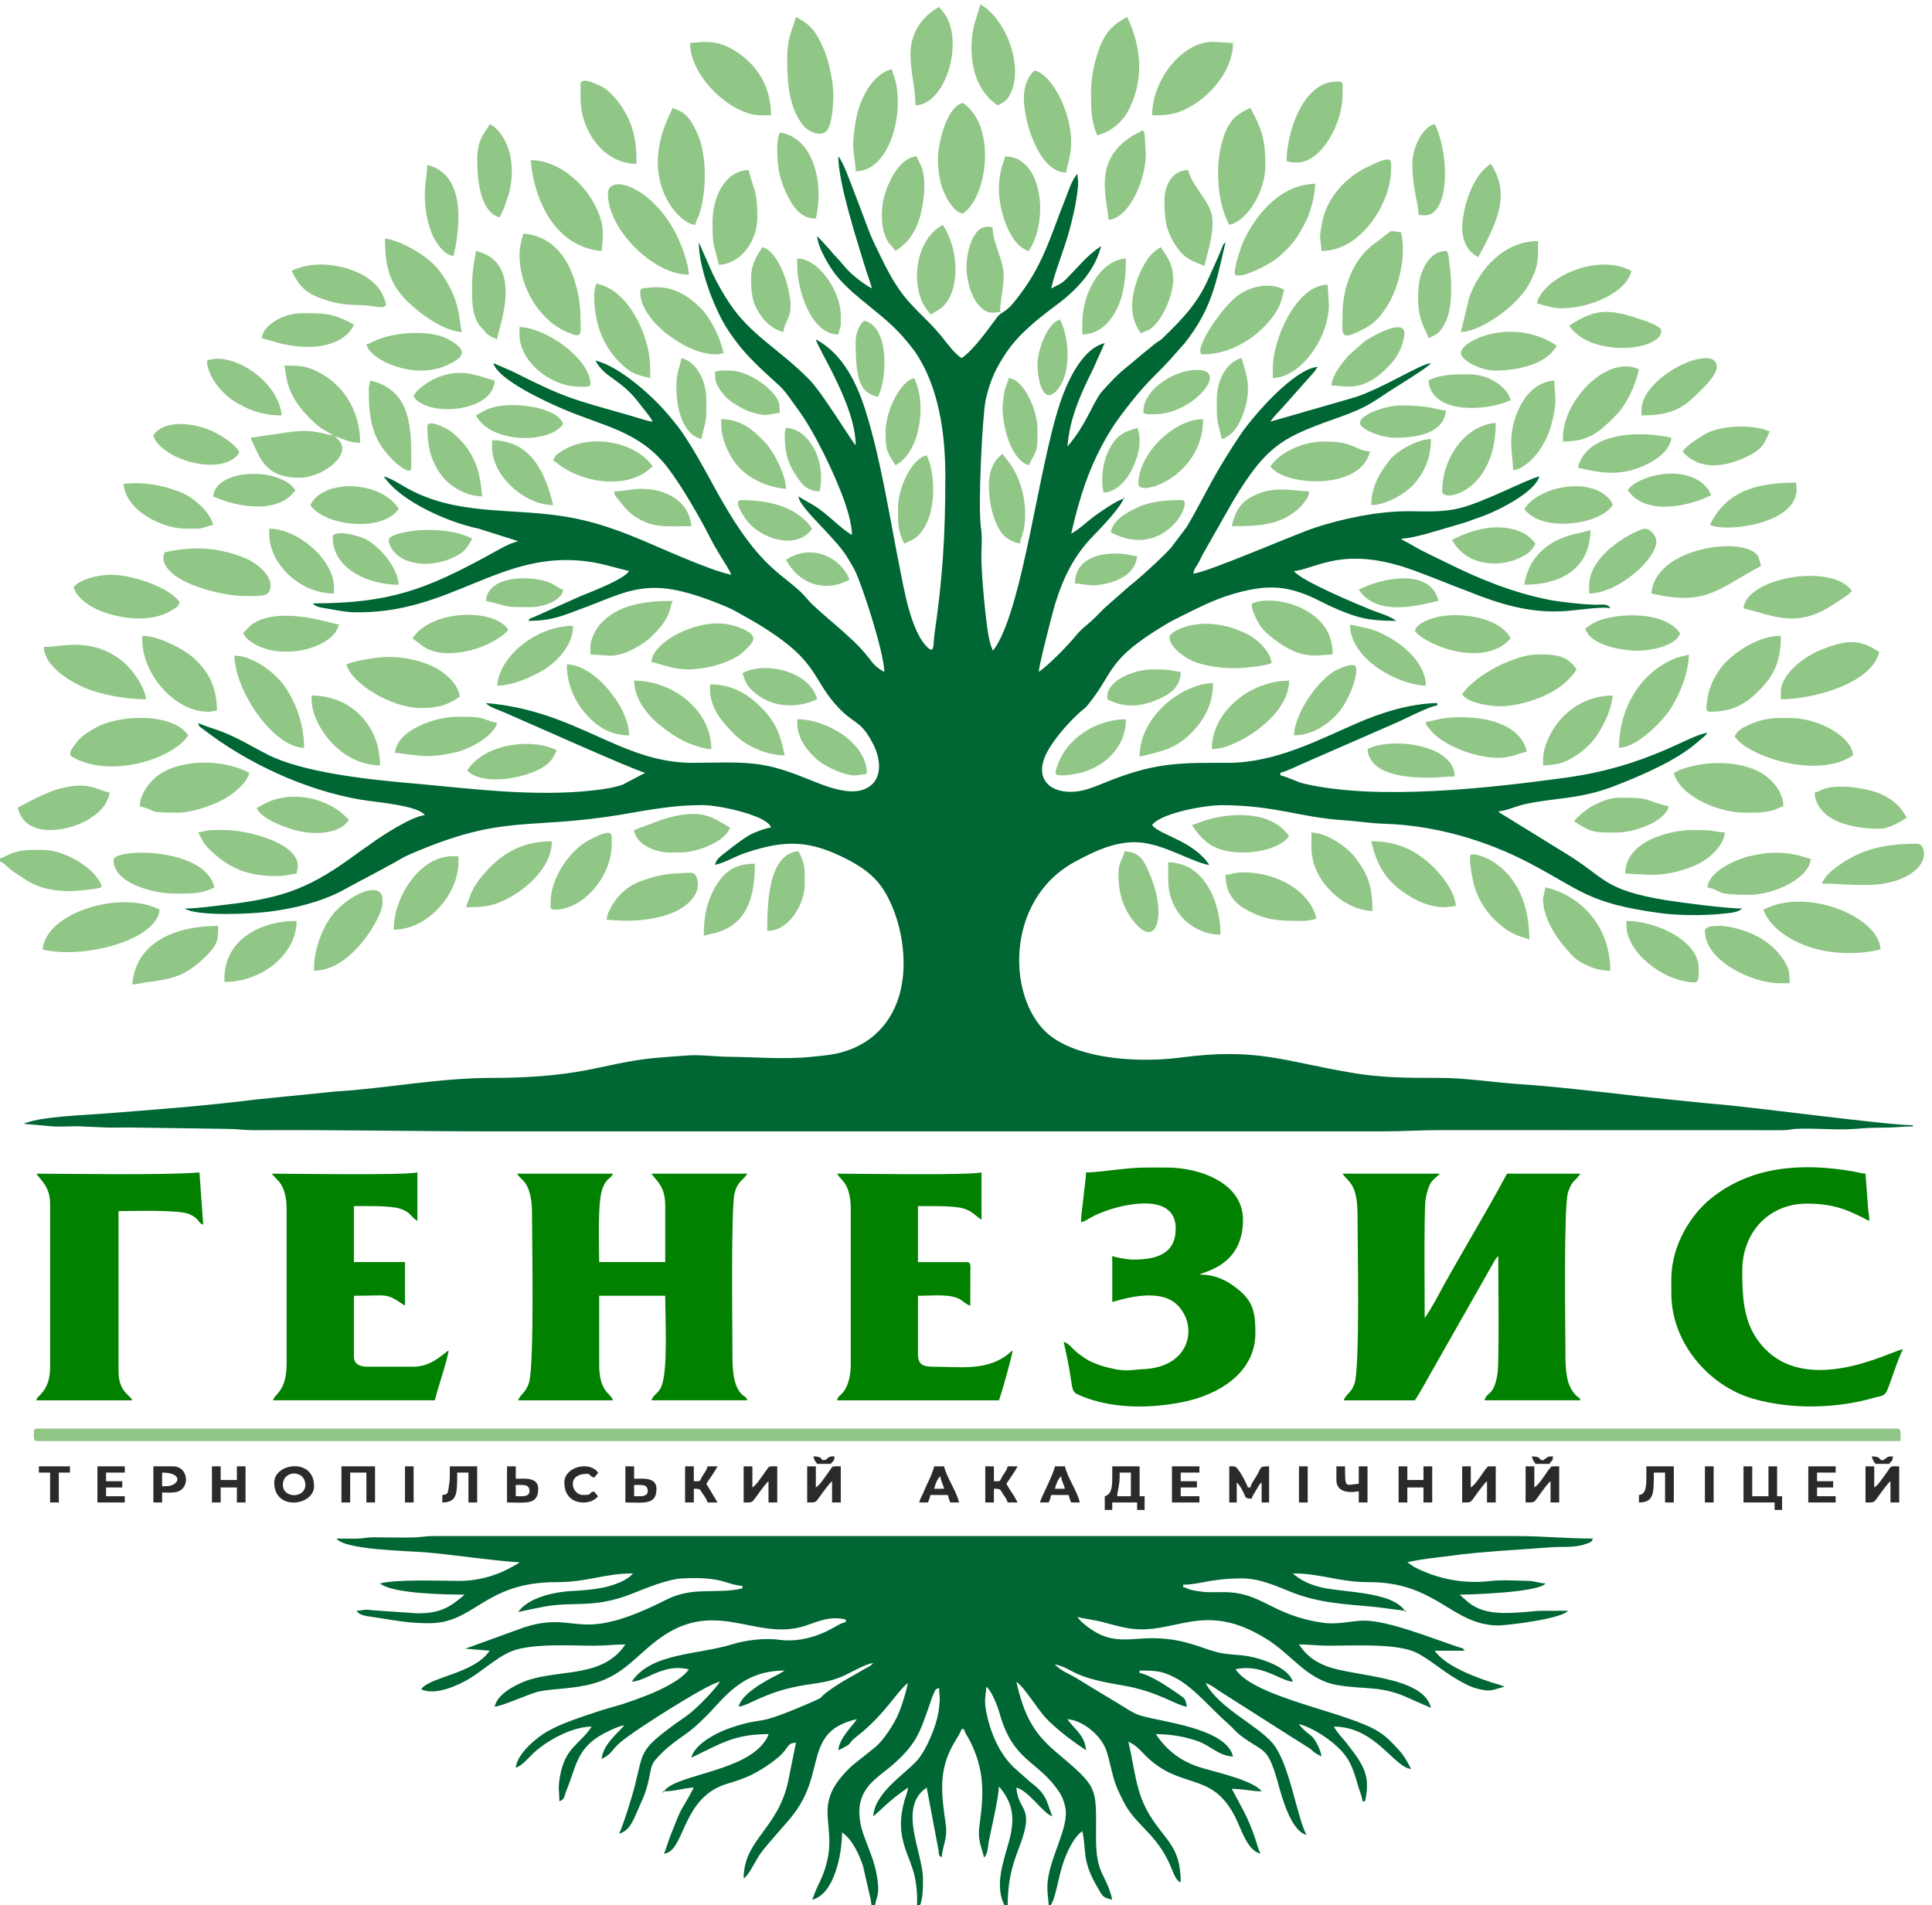 <svg xmlns="http://www.w3.org/2000/svg" xml:space="preserve" width="216px" height="213px" version="1.1" shape-rendering="geometricPrecision" text-rendering="geometricPrecision" image-rendering="optimizeQuality" fill-rule="evenodd" clip-rule="evenodd"
viewBox="0 0 21600 21377"
 xmlns:xlink="http://www.w3.org/1999/xlink">
 <g id="Layer_x0020_1">
  <g id="_2390553554592">
   <path fill="#2B2A29" d="M19524 16858l349 0 0 84 84 0 0 -154 -56 0 0 -335 -97 0 0 335 -182 0 0 -335 -98 0 0 405zm-7000 -294l0 -41 126 0 0 265 -154 0c7,-80 28,-125 28,-224zm-83 15c0,79 0,187 -84,209l0 154 84 0 0 -84 279 0 0 84 84 0 0 -154 -56 0 0 -335 -307 0 0 126zm1313 279l84 0 0 -224c27,21 52,68 69,99 35,65 14,81 98,83 10,-35 28,-58 48,-92 22,-36 34,-68 64,-90l0 224 84 0 0 -405c-115,0 -80,5 -142,109 -26,42 -56,80 -68,128l-27 0c-5,-18 -108,-237 -154,-237l-56 0 0 405zm7139 0c117,0 86,8 178,-116 25,-33 75,-102 102,-122l0 238 98 0 0 -405c-116,0 -76,-17 -158,94 -37,50 -75,112 -122,143l0 -237 -98 0 0 405zm-3814 0c117,0 85,8 178,-116 24,-33 75,-102 102,-122l0 238 97 0 0 -405c-120,0 -79,-1 -104,21 -16,14 -38,53 -53,73 -37,50 -75,112 -122,143l0 -237 -98 0 0 405zm-712 0c116,0 85,8 177,-116 25,-33 75,-102 102,-122l0 238 98 0 0 -405c-120,0 -80,-1 -105,21 -15,14 -38,53 -53,73 -37,50 -75,112 -122,143l0 -237 -97 0 0 405zm-7349 0c116,0 85,8 177,-116 25,-33 75,-102 102,-122l0 238 98 0 0 -405c-12,0 -47,-2 -56,-1 -55,8 -25,-9 -102,95 -37,50 -75,112 -122,143l0 -237 -97 0 0 405zm-713 0c117,0 85,8 178,-116 24,-33 75,-102 101,-122l0 238 98 0 0 -405c-12,0 -46,-2 -56,-1 -54,8 -25,-9 -102,95 -37,50 -74,112 -121,143l0 -237 -98 0 0 405zm-5170 -196c0,-172 252,-172 252,0 0,152 -252,152 -252,0zm-97 -28c0,325 447,261 447,42 0,-324 -447,-261 -447,-42zm-699 224l98 0 0 -168 182 0 0 168 97 0 0 -405 -97 0 0 153 -182 0 0 -153 -98 0 0 405zm13315 0l98 0 0 -168 181 0 0 168 98 0 0 -405 -98 0 0 153 -181 0 0 -153 -98 0 0 405zm-13832 -182l-42 0 0 -153c250,0 193,153 42,153zm-140 182l98 0 0 -112c81,0 162,12 218,-33 93,-76 53,-260 -92,-260l-224 0 0 405zm3326 -307c0,60 -5,92 -13,141 -10,60 -7,77 -71,82l0 84c169,0 167,-103 167,-335l126 0 0 335 98 0 0 -405 -307 0 0 98zm13426 0c0,127 -3,216 -83,223l0 84c169,0 167,-103 167,-335l126 0 0 335 98 0 0 -405 -308 0 0 98zm-7418 307l97 0 0 -154c78,0 68,7 99,55 21,32 44,56 55,99l112 0c-23,-43 -32,-63 -62,-106 -27,-41 -42,-63 -64,-104 42,-62 90,-128 126,-195l-112 0c-11,47 -29,63 -53,101 -43,70 -10,66 -101,66l0 -167 -97 0 0 405zm-3368 0l98 0 0 -154c78,0 67,7 99,55 20,32 44,56 55,99l112 0 -126 -210c42,-62 90,-128 126,-195l-112 0c-11,47 -30,63 -53,101 -43,70 -10,66 -101,66l0 -167 -98 0 0 405zm4220 -294c4,56 28,83 42,140l-112 0c11,-48 36,-114 70,-140zm-238 294l98 0c13,-28 20,-50 28,-84l196 0c8,34 14,56 28,84l97 0c-30,-131 -137,-274 -167,-405l-112 0c-26,112 -154,344 -168,405zm-1117 -294c4,56 28,83 41,140l-111 0c11,-48 35,-114 70,-140zm-238 294l98 0c13,-28 20,-50 28,-84l195 0c8,34 15,56 28,84l98 0c-30,-131 -137,-274 -168,-405l-111 0c-15,62 -51,142 -80,200 -18,39 -25,57 -42,97 -19,45 -35,60 -46,108zm-4457 -70l-70 0 0 -126c86,0 154,-12 154,70 0,43 -41,56 -84,56zm-168 70c208,0 350,33 350,-154 0,-134 -160,-112 -252,-112l0 -139 -98 0 0 405zm1495 -70l-69 0 0 -126c86,0 153,-12 153,70 0,43 -41,56 -84,56zm-167 70c207,0 349,33 349,-154 0,-134 -160,-112 -251,-112l0 -139 -98 0 0 405zm7978 -252c0,185 251,126 251,126l0 126 98 0 0 -405 -98 0 0 195c-154,13 -154,60 -154,-195l-97 0 0 153zm-8663 28c0,271 304,263 377,154l-44 -54c-83,21 2,40 -123,40 -130,0 -191,-237 42,-237 48,0 19,24 83,42l45 -54c-95,-138 -380,-69 -380,109zm-5896 -111l126 0 0 335 98 0 0 -335 125 0 0 -70 -349 0 0 70zm14139 335l98 0 0 -405 -98 0 0 405zm-10031 0l97 0 0 -405 -97 0 0 405zm14586 0l98 0 0 -405 -98 0 0 405zm-9962 -433l154 0c31,-46 37,-20 42,-84 -10,0 -32,-1 -41,1 -57,15 -34,41 -85,41 -33,0 1,-42 -112,-42 10,43 22,54 42,84zm11876 0l154 0c31,-46 36,-20 42,-84 -73,0 -54,8 -86,26 -2,2 -6,4 -9,5 -23,12 24,11 -31,11 -33,0 0,-42 -112,-42 10,43 22,54 42,84zm-17213 433l98 0 0 -335 182 0 0 335 97 0 0 -405 -377 0 0 405zm16459 0l307 0 0 -70 -209 0 0 -98 181 0 0 -70 -181 0 0 -97 209 0 0 -70 -307 0 0 405zm-7140 0l308 0 0 -70 -210 0 0 -98 182 0 0 -70 -182 0 0 -97 210 0 0 -70 -308 0 0 405zm-12057 0l307 0 0 -70 -210 0 0 -98 182 0 0 -70 -182 0 0 -97 210 0 0 -70 -307 0 0 405zm16137 -433l154 0c30,-46 36,-20 42,-84 -79,0 -55,11 -95,31 -23,12 23,11 -31,11 -33,0 0,-42 -112,-42 10,43 22,54 42,84z"/>
   <g>
    <path fill="#90C686" d="M341 16071c0,68 -9,98 42,98l20902 0c0,-100 13,-140 -42,-140l-20860 0c-32,0 -42,10 -42,42z"/>
    <path fill="#90C686" d="M746 8475c404,270 1140,57 1328,-224 -170,-253 -781,-244 -1065,-72 -116,70 -149,92 -223,196 -23,32 -36,51 -40,100z"/>
    <path fill="#90C686" d="M12203 1028c0,172 -1,341 70,489 150,-35 278,-145 345,-270 181,-341 155,-714 -10,-1057 -138,73 -228,150 -298,317 -55,133 -107,339 -107,521z"/>
    <path fill="#90C686" d="M13628 1936c0,205 34,414 126,587 215,-50 405,-394 405,-657 0,-306 -38,-412 -168,-656 -125,60 -208,103 -278,267 -51,119 -85,291 -85,459z"/>
    <path fill="#90C686" d="M19426 8265c149,222 922,482 1328,210 -19,-226 -414,-419 -699,-419 -164,0 -267,-5 -419,55 -70,28 -189,77 -210,154z"/>
    <path fill="#90C686" d="M19748 10207c16,71 100,169 150,213 299,265 769,326 1163,234 -8,-360 -821,-707 -1313,-447z"/>
    <path fill="#90C686" d="M7760 2523c12,-49 27,-61 44,-110 89,-263 90,-673 -16,-910 -25,-56 -62,-131 -101,-178 -62,-73 -95,-75 -178,-115 -12,50 -359,594 -17,1107 52,78 168,198 268,206z"/>
    <path fill="#90C686" d="M15025 3529c0,224 -48,318 261,149 38,-20 84,-55 113,-82 40,-37 63,-70 95,-115 160,-220 251,-604 188,-874 -158,-13 -47,-60 -311,136 -224,164 -346,478 -346,786z"/>
    <path fill="#90C686" d="M5790 2858c0,327 177,648 422,808 34,23 86,51 128,67 161,64 135,24 135,-162 0,-234 -70,-489 -160,-637 -99,-165 -246,-293 -483,-313 -18,76 -42,143 -42,237z"/>
    <path fill="#90C686" d="M8794 665c0,281 23,543 179,743 45,58 190,137 262,62 61,-64 76,-288 76,-400 0,-173 -58,-411 -112,-531 -84,-189 -141,-261 -307,-349 -30,130 -98,206 -98,475z"/>
    <path fill="#90C686" d="M3848 7455c56,211 499,489 838,489 193,0 294,-32 433,-126 -11,-143 -172,-275 -283,-331 -137,-68 -314,-116 -513,-116 -131,0 -389,43 -475,84z"/>
    <path fill="#90C686" d="M18742 8671c57,247 478,447 796,447 129,0 175,7 300,-22 70,-17 76,-35 133,-48 0,-166 -129,-301 -234,-367 -274,-171 -745,-143 -995,-10z"/>
    <path fill="#90C686" d="M439 10654c473,111 1285,-110 1313,-447 -425,-225 -1278,29 -1313,447z"/>
    <path fill="#90C686" d="M1529 9048c228,53 46,70 433,70 153,0 372,-80 480,-135 115,-59 286,-181 316,-312 -278,-148 -740,-164 -1012,21 -95,65 -214,208 -217,356z"/>
    <path fill="#90C686" d="M10485 1783c0,142 25,278 69,377 40,89 108,214 210,237 280,-188 381,-988 0,-1243 -178,41 -279,449 -279,629z"/>
    <path fill="#90C686" d="M16367 7790c53,80 206,113 332,129 229,29 532,-64 719,-182 99,-62 170,-131 234,-226 -111,-166 -257,-168 -433,-168 -265,0 -709,233 -852,447z"/>
    <path fill="#90C686" d="M6782 2174c0,394 503,908 908,908 -2,-114 -74,-306 -112,-391 -262,-586 -796,-760 -796,-517z"/>
    <path fill="#90C686" d="M18490 6659c615,143 732,-44 1230,-308 -25,-107 -30,-140 -126,-182 -281,-121 -1065,26 -1104,490z"/>
    <path fill="#90C686" d="M14774 2677l16 139c440,1 780,-537 780,-922 0,-105 25,-167 -289,-9 -228,114 -430,339 -481,594 -7,36 -32,156 -26,198z"/>
    <path fill="#90C686" d="M14718 2062c-383,8 -659,333 -806,647 -21,45 -122,342 -91,373 50,50 366,-96 487,-200 156,-132 221,-225 317,-424 42,-85 93,-277 93,-396z"/>
    <path fill="#90C686" d="M6712 2816c14,-162 40,-269 -60,-484 -128,-275 -429,-535 -736,-535 39,469 287,977 796,1019z"/>
    <path fill="#90C686" d="M16353 3725c235,-6 639,-302 764,-536 108,-204 102,-261 102,-484 -379,0 -661,313 -774,637l-92 383z"/>
    <path fill="#90C686" d="M5147 3725c-45,-94 7,-338 -259,-691 -129,-173 -459,-345 -607,-357 0,289 41,497 248,702 134,132 411,341 618,346z"/>
    <path fill="#90C686" d="M1808 6198c-9,37 -14,26 -14,55 0,276 644,434 908,434 218,0 294,12 294,-126 0,-124 -179,-256 -277,-296 -306,-124 -590,-142 -911,-67z"/>
    <path fill="#90C686" d="M12888 1294c168,0 262,-7 414,-89 252,-135 494,-425 494,-722l-224 -14c-350,0 -684,431 -684,825z"/>
    <path fill="#90C686" d="M7704 483c0,378 463,811 797,811l111 0c0,-342 -174,-592 -433,-741 -182,-104 -316,-86 -475,-70z"/>
    <path fill="#90C686" d="M19943 7762l0 84c367,0 1022,-179 1104,-531 -232,-155 -384,-133 -673,-16 -155,63 -431,260 -431,463z"/>
    <path fill="#90C686" d="M453 7259c4,203 259,366 424,443 175,82 468,144 722,144 -12,-140 -158,-349 -284,-443 -341,-255 -661,-144 -862,-144z"/>
    <path fill="#90C686" d="M13083 7148c0,113 171,231 261,269 132,56 306,80 480,80 98,0 346,-28 405,-56 -11,-134 -165,-271 -265,-322 -497,-252 -881,-39 -881,29z"/>
    <path fill="#90C686" d="M19147 7986c255,0 401,-88 548,-234 187,-185 248,-356 248,-618 -219,0 -447,136 -594,272 -105,96 -205,269 -227,416 -15,110 -31,164 25,164z"/>
    <path fill="#90C686" d="M7271 7427c118,28 251,84 405,84 201,0 484,-72 619,-192 148,-133 181,-190 -37,-278 -241,-96 -502,-28 -708,78 -102,54 -276,178 -279,308z"/>
    <path fill="#90C686" d="M1557 7176c0,385 361,810 740,810 48,0 54,-10 98,-14 0,-278 -108,-447 -255,-584 -103,-96 -393,-254 -583,-254l0 42z"/>
    <path fill="#90C686" d="M7956 2495c0,279 16,244 70,475 242,-5 433,-262 433,-531 0,-313 -46,-309 -98,-531 -268,6 -405,307 -405,587z"/>
    <path fill="#90C686" d="M788 6589c26,111 169,208 266,251 207,92 523,142 749,51 41,-17 67,-32 101,-53 40,-25 59,-32 72,-82 -111,-166 -531,-307 -769,-307 -150,0 -362,55 -419,140z"/>
    <path fill="#90C686" d="M11449 1098c0,281 177,838 475,838 6,-72 56,-171 56,-349 0,-329 -213,-745 -406,-796 -76,51 -125,179 -125,307z"/>
    <path fill="#90C686" d="M3694 4884l28 14c99,23 143,70 280,70 0,-362 -193,-661 -484,-801 -127,-61 -189,-65 -369,-65 33,67 -18,322 346,646 85,75 107,75 175,119 25,16 10,5 24,17z"/>
    <path fill="#90C686" d="M3722 4898l-28 -14c-90,-7 -202,-73 -471,-38l-451 66c103,215 153,453 560,448 227,-3 540,-221 455,-386 -25,-47 -39,-41 -65,-76z"/>
    <path fill="#90C686" d="M19524 6826c316,74 564,215 936,0 61,-36 245,-147 280,-195 -214,-319 -1187,-151 -1216,195z"/>
    <path fill="#90C686" d="M13027 2244c0,212 12,335 128,514 109,167 217,177 320,226 37,-162 130,-425 74,-605 -49,-155 -218,-307 -256,-471 -192,0 -266,193 -266,336z"/>
    <path fill="#90C686" d="M7145 3277c0,196 185,383 307,476 125,94 330,223 546,223 52,0 26,-9 83,-14 -41,-177 -139,-380 -247,-493 -165,-170 -355,-278 -610,-239 -45,7 -79,-1 -79,47z"/>
    <path fill="#90C686" d="M17498 4912l0 42c285,0 402,-99 584,-283 136,-137 224,-336 269,-527 -351,-169 -853,343 -853,768z"/>
    <path fill="#90C686" d="M9534 1629c0,96 28,202 28,293 348,0 532,-556 456,-972 -13,-70 -36,-112 -50,-173 -223,51 -361,342 -402,562 -14,77 -32,210 -32,290z"/>
    <path fill="#90C686" d="M18127 8391c183,-4 432,-246 533,-375 108,-138 250,-431 250,-673 -37,18 -90,17 -172,52 -388,166 -611,572 -611,996z"/>
    <path fill="#90C686" d="M3373 8391c0,-276 -102,-523 -218,-690 -94,-137 -344,-344 -564,-344 9,403 438,1026 782,1034z"/>
    <path fill="#90C686" d="M13461 3976c319,0 619,-200 786,-429 76,-104 89,-157 122,-297 -160,-85 -372,-42 -520,67 -205,152 -524,659 -388,659z"/>
    <path fill="#90C686" d="M18197 9802l293 14c193,0 388,-55 522,-121 133,-64 290,-205 303,-354 -171,-14 -85,-28 -364,-28 -257,0 -754,127 -754,489z"/>
    <path fill="#90C686" d="M17275 10096c0,194 144,419 241,527 62,69 102,132 205,186 87,44 175,83 308,83 0,-493 -324,-842 -726,-936 -7,31 -28,108 -28,140z"/>
    <path fill="#90C686" d="M19119 9956c195,45 62,84 475,84 261,0 666,-177 685,-405 -50,-5 -75,-25 -155,-42 -194,-40 -351,-30 -541,16 -162,40 -450,175 -464,347z"/>
    <path fill="#90C686" d="M14243 4130l0 112c317,-8 629,-455 629,-825l-14 -223c-344,0 -615,602 -615,936z"/>
    <path fill="#90C686" d="M3485 10850l0 42c423,0 768,-611 768,-754l0 -42c0,-204 -307,-99 -521,122 -134,138 -247,416 -247,632z"/>
    <path fill="#90C686" d="M10862 539c0,262 86,504 293,643 77,-41 99,-44 141,-125 159,-314 -55,-858 -336,-1007 -35,150 -98,247 -98,489z"/>
    <path fill="#90C686" d="M6628 3319c0,341 122,620 360,814 82,67 155,82 269,109 0,-165 -1,-234 -36,-370 -64,-252 -228,-560 -481,-664 -31,-13 -55,-14 -84,-28 -17,36 -28,85 -28,139z"/>
    <path fill="#90C686" d="M2185 9341c48,91 56,119 130,192 206,204 419,297 751,297 98,0 143,-21 223,-28 5,-57 14,-31 14,-84 0,-264 -569,-405 -824,-405 -149,0 -147,-6 -294,28z"/>
    <path fill="#90C686" d="M1235 9649c0,267 462,377 671,377 175,0 310,10 461,-70 -106,-454 -1132,-441 -1132,-307z"/>
    <path fill="#90C686" d="M6768 10319c240,25 490,14 715,-68 155,-56 369,-209 293,-409 -26,-67 -58,-49 -253,-40 -129,6 -239,40 -345,75 -158,53 -267,146 -348,280 -28,46 -57,102 -62,162z"/>
    <path fill="#90C686" d="M10177 609c0,201 56,375 56,573 333,-8 544,-693 333,-1018 -22,-34 -46,-54 -67,-86 -171,90 -322,270 -322,531z"/>
    <path fill="#90C686" d="M19091 10445c0,336 530,587 838,587l112 0c0,-141 -9,-185 -99,-306 -260,-349 -851,-399 -851,-281z"/>
    <path fill="#90C686" d="M13712 9816c0,194 93,310 219,382 223,129 382,135 633,135 58,0 131,-10 168,-28 -70,-299 -428,-517 -824,-517 -90,0 -123,22 -196,28z"/>
    <path fill="#90C686" d="M1445 11046c50,-1 117,-19 157,-24 290,-37 440,-66 671,-294 130,-129 136,-177 136,-339 -490,0 -925,188 -964,657z"/>
    <path fill="#90C686" d="M16171 10179l126 -14c-16,-192 -208,-407 -331,-507 -181,-147 -369,-219 -619,-219 58,250 146,428 388,590 123,82 270,150 436,150z"/>
    <path fill="#90C686" d="M6475 944l0 154c0,374 262,740 628,740 0,-284 -40,-455 -184,-668 -38,-56 -128,-154 -188,-189 -35,-20 -256,-133 -256,-37z"/>
    <path fill="#90C686" d="M5189 10179c160,0 250,-5 368,-51 279,-110 596,-385 596,-689 -308,0 -543,120 -737,338 -73,83 -123,143 -171,249l-56 153z"/>
    <path fill="#90C686" d="M14397 1810c51,5 39,14 111,14 287,0 517,-448 517,-754 0,-158 14,-154 -69,-154 -376,0 -559,573 -559,894z"/>
    <path fill="#90C686" d="M14005 6784c0,63 62,186 92,230 48,70 103,116 170,166 312,234 469,167 647,163 0,-188 -72,-329 -210,-433 -321,-244 -699,-169 -699,-126z"/>
    <path fill="#90C686" d="M14215 5234c163,222 1015,273 1118,-168 -185,-16 -165,-112 -517,-112 -224,0 -488,111 -601,280z"/>
    <path fill="#90C686" d="M11169 2118c0,247 125,642 335,698 230,-342 155,-1061 -265,-1061 -14,59 -34,95 -48,161 -13,63 -22,134 -22,202z"/>
    <path fill="#90C686" d="M20404 9914c317,0 647,68 932,-74 304,-152 216,-373 144,-373 -361,0 -632,53 -912,261 -37,28 -60,45 -90,77 -26,28 -64,72 -74,109z"/>
    <path fill="#90C686" d="M9856 2411c0,100 11,169 43,250 32,80 70,95 111,155 104,-70 169,-138 228,-260 73,-153 130,-479 69,-666 -18,-54 -49,-95 -60,-135 -126,2 -234,148 -280,237 -59,115 -111,244 -111,419z"/>
    <path fill="#90C686" d="M6167 5164c43,28 73,58 121,88 223,139 563,206 820,98 110,-47 112,-73 177,-116 -173,-259 -692,-396 -1040,-160 -54,37 -49,36 -78,90z"/>
    <path fill="#90C686" d="M6586 7259l0 84 224 14c159,0 366,-124 451,-206 82,-78 168,-170 208,-281 12,-34 24,-96 40,-128 -319,0 -620,44 -814,262 -46,52 -109,164 -109,255z"/>
    <path fill="#90C686" d="M12748 8489c212,-49 394,-81 570,-255 133,-131 254,-310 254,-569 -324,0 -824,357 -824,824z"/>
    <path fill="#90C686" d="M14676 9509c0,394 391,712 685,712 0,-281 -53,-417 -202,-609 -83,-106 -307,-267 -483,-271l0 168z"/>
    <path fill="#90C686" d="M160 9062c83,359 571,266 790,134 119,-72 209,-152 243,-302 -169,-39 -238,-128 -562,-45 -150,39 -343,145 -471,213z"/>
    <path fill="#90C686" d="M7928 7734c0,220 150,380 275,507 113,114 339,234 563,234 -50,-215 -79,-353 -269,-542 -133,-133 -308,-254 -569,-254l0 55z"/>
    <path fill="#90C686" d="M-50 9635l0 27c50,14 92,68 154,112 47,35 105,73 159,106 141,86 292,118 483,118 76,0 307,-22 350,-42 13,-13 -6,-47 -23,-74 -108,-182 -419,-345 -620,-345 -132,0 -219,-9 -345,32 -65,22 -100,52 -158,66z"/>
    <path fill="#90C686" d="M15961 8098c4,45 -8,24 48,92 137,169 493,313 763,313 135,0 216,-45 321,-70 -85,-366 -620,-417 -944,-372 -75,11 -126,35 -188,37z"/>
    <path fill="#90C686" d="M17121 10543c0,-837 -618,-992 -658,-952 -28,28 24,296 38,342 60,203 173,353 334,476 51,39 76,51 132,78 53,26 108,34 154,56z"/>
    <path fill="#90C686" d="M4393 8447c56,1 208,32 351,36 106,3 241,-20 339,-44 162,-40 417,-182 456,-327 -222,-52 -102,-70 -448,-70 -244,0 -677,148 -698,405z"/>
    <path fill="#90C686" d="M20321 8894c27,325 436,405 726,405 111,0 240,-80 308,-125 -71,-134 -161,-206 -294,-266 -133,-60 -447,-112 -620,-61 -57,17 -67,35 -120,47z"/>
    <path fill="#90C686" d="M6139 10124c0,56 -7,83 42,83 335,0 643,-386 643,-726 0,-127 36,-205 -252,-56 -204,105 -433,415 -433,699z"/>
    <path fill="#90C686" d="M4379 10431c386,0 726,-405 726,-755l0 -69 -69 0c-358,0 -657,447 -657,824z"/>
    <path fill="#90C686" d="M16353 3962c0,80 226,196 377,196 243,0 584,-64 698,-280 -486,-325 -1075,-62 -1075,84z"/>
    <path fill="#90C686" d="M3457 7846c0,285 322,741 768,741 0,-443 -324,-783 -768,-783l0 42z"/>
    <path fill="#90C686" d="M7942 8405c0,-440 -436,-768 -866,-768 0,217 172,409 301,509 80,62 153,115 243,162 67,34 223,97 322,97z"/>
    <path fill="#90C686" d="M17205 3403c89,21 163,56 279,56 317,0 726,-176 783,-419 -396,-210 -997,85 -1062,363z"/>
    <path fill="#90C686" d="M13558 8405c121,0 226,-50 313,-93 236,-118 554,-377 554,-675 -431,0 -867,346 -867,768z"/>
    <path fill="#90C686" d="M4072 3864c49,187 540,396 894,238 183,-82 277,-160 19,-298 -200,-107 -592,-78 -806,14 -45,20 -59,35 -107,46z"/>
    <path fill="#90C686" d="M18211 10389c0,282 384,607 739,633 69,5 71,-13 71,-158 0,-309 -478,-531 -810,-531l0 56z"/>
    <path fill="#90C686" d="M17275 8517l0 70c128,0 232,-26 315,-76 98,-58 144,-94 220,-172 100,-105 232,-351 247,-535 -299,0 -557,169 -694,424 -39,72 -88,186 -88,289z"/>
    <path fill="#90C686" d="M13335 9257c137,205 264,308 587,308 192,0 426,-68 503,-182 -199,-296 -669,-269 -966,-170 -45,15 -83,35 -124,44z"/>
    <path fill="#90C686" d="M3233 3040c83,157 137,241 344,313 282,98 361,50 573,84 157,25 164,6 108,-122 -133,-307 -713,-440 -1025,-275z"/>
    <path fill="#90C686" d="M7076 9313c12,150 227,252 391,252l125 0c202,0 520,-131 559,-280 -99,-53 -220,-153 -405,-153 -122,0 -257,32 -355,64l-315 117z"/>
    <path fill="#90C686" d="M2479 10976l0 42c428,0 810,-318 810,-685 -416,0 -810,220 -810,643z"/>
    <path fill="#90C686" d="M15836 7078c116,159 777,427 1076,84 -133,-250 -597,-296 -836,-236 -77,20 -218,68 -240,152z"/>
    <path fill="#90C686" d="M4589 7162c88,59 164,167 405,167 139,0 278,-35 383,-77 98,-40 237,-113 287,-188 -161,-241 -858,-228 -1075,98z"/>
    <path fill="#90C686" d="M16939 5275c46,-3 82,-22 112,-42 164,-105 274,-299 322,-488 71,-277 28,-302 28,-476 -208,18 -334,168 -410,346 -122,285 -56,467 -52,660z"/>
    <path fill="#90C686" d="M1347 5429c26,307 441,503 699,503 230,0 117,2 307,-42 -35,-149 -220,-309 -371,-369 -187,-75 -400,-117 -635,-92z"/>
    <path fill="#90C686" d="M17666 5248c287,66 500,100 792,-47 103,-52 245,-155 256,-289 -375,-87 -957,-53 -1048,336z"/>
    <path fill="#90C686" d="M2688 7106c31,45 32,53 80,88 319,237 932,88 996,-186l-259 -62c-196,-39 -462,-67 -649,20 -73,34 -118,83 -168,140z"/>
    <path fill="#90C686" d="M17750 7050c42,181 386,251 587,251 173,0 440,-66 475,-195 -149,-223 -576,-229 -814,-171 -124,30 -160,56 -248,115z"/>
    <path fill="#90C686" d="M4099 4367c0,354 38,577 297,821 19,18 179,154 179,60 0,-399 27,-865 -461,-979 -4,44 -15,50 -15,98z"/>
    <path fill="#90C686" d="M10401 3529c88,-47 146,-76 199,-164 140,-234 88,-621 -60,-842 -291,154 -364,620 -214,899 25,46 50,70 75,107z"/>
    <path fill="#90C686" d="M19147 5890c184,89 1071,-16 964,-475 -436,0 -782,95 -964,475z"/>
    <path fill="#90C686" d="M8682 1657c0,220 22,351 121,550 63,125 151,246 312,246 57,-245 39,-534 -89,-749 -58,-98 -179,-204 -316,-215 -18,37 -28,110 -28,168z"/>
    <path fill="#90C686" d="M18379 4605l0 56c284,0 439,-53 618,-234 66,-67 247,-225 225,-333 -47,-239 -843,131 -843,511z"/>
    <path fill="#90C686" d="M3443 5667c159,237 813,309 992,42 -51,-76 -114,-131 -203,-175 -183,-91 -443,-111 -631,-17 -75,37 -121,80 -158,150z"/>
    <path fill="#90C686" d="M12357 2062c0,167 40,320 42,405 237,-20 419,-458 419,-740l-13 -213c-14,-70 -21,-52 -70,-27 -220,113 -378,285 -378,575z"/>
    <path fill="#90C686" d="M12734 5429c0,156 727,-79 727,-726 -331,0 -727,393 -727,726z"/>
    <path fill="#90C686" d="M10806 2984c0,172 56,394 192,492 62,45 117,31 185,25 0,-164 63,-350 30,-505 -28,-131 -114,-302 -114,-445 -120,-28 -178,35 -224,125 -40,80 -69,214 -69,308z"/>
    <path fill="#90C686" d="M17065 5709c174,260 835,193 992,-42 -16,-63 -88,-119 -144,-150 -245,-134 -693,-39 -848,192z"/>
    <path fill="#90C686" d="M13069 9872c0,252 136,461 338,557 71,33 149,58 249,58 0,-371 -188,-811 -587,-811l0 196z"/>
    <path fill="#90C686" d="M1682 4884c20,84 93,141 162,188 214,146 655,227 802,8 -19,-75 -172,-172 -238,-209 -204,-119 -592,-186 -726,13z"/>
    <path fill="#90C686" d="M8053 4758c0,197 117,409 220,507 117,113 301,203 507,220 -4,-170 -145,-429 -234,-521 -119,-122 -258,-261 -493,-261l0 55z"/>
    <path fill="#90C686" d="M5315 1783c0,238 35,598 252,656 41,-78 61,-134 92,-228 63,-190 63,-436 -22,-611 -43,-88 -97,-164 -182,-209 -17,61 -140,142 -140,392z"/>
    <path fill="#90C686" d="M12664 3431c0,140 42,224 98,308 78,-38 85,-22 151,-87 117,-117 212,-364 212,-514 0,-176 -70,-259 -140,-364 -110,59 -168,153 -223,266 -45,90 -98,257 -98,391z"/>
    <path fill="#90C686" d="M17568 3655c242,361 1034,284 1034,56 0,-57 -218,-122 -267,-139 -319,-106 -481,-109 -767,83z"/>
    <path fill="#90C686" d="M14900 4325c170,4 355,84 646,-219 91,-95 155,-211 172,-348 25,-209 -370,21 -439,67l-186 163c-29,37 -57,65 -82,100 -40,55 -104,151 -111,237z"/>
    <path fill="#90C686" d="M5790 3753c0,308 354,586 671,586 47,0 125,11 125,-28 0,-283 -501,-636 -796,-642l0 84z"/>
    <path fill="#90C686" d="M17792 6575l0 84c320,0 754,-381 754,-587 0,-59 -68,-140 -126,-140 -74,0 -628,264 -628,643z"/>
    <path fill="#90C686" d="M2982 5988c0,344 347,671 726,671l0 -70c0,-311 -409,-657 -726,-657l0 56z"/>
    <path fill="#90C686" d="M17624 9215c199,134 242,126 475,126 218,0 549,-131 587,-293 -293,-68 -164,-98 -559,-98 -103,0 -216,50 -289,88 -65,35 -177,123 -214,177z"/>
    <path fill="#90C686" d="M4756 4786c0,241 49,402 162,552 82,110 267,231 453,231 -22,-259 -64,-394 -181,-559 -36,-50 -131,-145 -185,-179 -31,-21 -249,-140 -249,-45z"/>
    <path fill="#90C686" d="M2898 3794l218 62c241,55 549,67 742,-107 25,-23 65,-75 74,-108 -252,-134 -330,-126 -601,-126 -173,0 -420,126 -433,279z"/>
    <path fill="#90C686" d="M7858 10501c34,-16 87,-21 134,-34 353,-99 439,-401 439,-776 -217,0 -346,84 -452,274 -84,151 -121,307 -121,536z"/>
    <path fill="#90C686" d="M16367 2537c0,177 65,288 181,349 194,-366 376,-694 140,-1048 -154,103 -237,293 -284,471 -14,49 -37,178 -37,228z"/>
    <path fill="#90C686" d="M2283 4046c4,177 168,364 285,442 148,97 316,173 554,173 -8,-94 -45,-176 -83,-239 -167,-275 -536,-461 -756,-376z"/>
    <path fill="#90C686" d="M8389 3110c0,167 7,289 111,433 60,83 137,155 252,182 14,-162 144,-154 39,-543 -37,-137 -140,-376 -276,-408 -58,87 -126,193 -126,336z"/>
    <path fill="#90C686" d="M18840 5066c198,228 501,168 736,51 176,-87 180,-147 242,-275 -170,-81 -544,-79 -735,34 -73,43 -202,128 -243,190z"/>
    <path fill="#90C686" d="M15808 1838c0,277 70,441 70,573 73,6 150,22 218,-89 139,-225 73,-723 -37,-931 -137,37 -251,263 -251,447z"/>
    <path fill="#90C686" d="M2842 9062c33,123 349,237 476,264 211,45 461,20 558,-125 -216,-247 -632,-341 -941,-186 -40,20 -53,36 -93,47z"/>
    <path fill="#90C686" d="M16143 5513c0,132 601,10 601,-768 -347,28 -601,400 -601,768z"/>
    <path fill="#90C686" d="M11057 5443c0,163 29,309 84,433 55,125 120,190 266,224 4,-58 28,-95 38,-144 52,-247 -5,-531 -138,-734 -31,-47 -67,-84 -96,-128 -98,65 -154,187 -154,349z"/>
    <path fill="#90C686" d="M5539 7693c188,0 439,-119 556,-199 129,-87 296,-262 296,-472 -404,0 -824,333 -852,671z"/>
    <path fill="#90C686" d="M12510 9802c0,208 47,369 156,515 278,373 392,-63 193,-515 -59,-136 -94,-236 -279,-251 -20,87 -70,125 -70,251z"/>
    <path fill="#90C686" d="M8906 8112c0,177 122,321 220,408 100,89 343,195 450,179l112 -17c1,-351 -460,-612 -782,-612l0 42z"/>
    <path fill="#90C686" d="M11868 8699c372,0 726,-243 726,-629 -316,0 -663,201 -771,529 -20,64 -45,100 45,100z"/>
    <path fill="#90C686" d="M5259 3180c0,168 -13,323 78,467l85 96c51,41 62,39 117,65 9,-118 322,-861 -238,-992 -4,54 -20,113 -27,169 -8,76 -15,109 -15,195z"/>
    <path fill="#90C686" d="M15305 8405c24,289 433,321 684,321 119,0 178,-14 294,-14 0,-361 -717,-445 -978,-307z"/>
    <path fill="#90C686" d="M15961 7693c-6,-275 -298,-502 -540,-605 -103,-44 -199,-54 -312,-80 0,388 540,678 852,685z"/>
    <path fill="#90C686" d="M7020 8251c0,-315 -393,-796 -699,-796 0,227 93,415 200,541 109,129 265,255 499,255z"/>
    <path fill="#90C686" d="M10037 5695c0,158 -5,263 70,405 112,-54 151,-57 230,-189 121,-201 124,-591 22,-803 -177,41 -322,380 -322,587z"/>
    <path fill="#90C686" d="M15989 3794c91,-43 117,-42 184,-165 89,-161 79,-471 53,-658 -5,-36 -8,-155 -41,-155 -186,0 -291,220 -307,406 -32,372 88,470 111,572z"/>
    <path fill="#90C686" d="M4728 2188c0,157 29,310 76,427 37,95 136,248 246,257 79,-338 134,-920 -294,-1020 -1,43 -10,110 -16,166 -6,56 -12,93 -12,170z"/>
    <path fill="#90C686" d="M14480 8251c213,0 390,-132 493,-248 133,-149 246,-476 194,-531 -36,-39 -211,41 -259,75 -200,137 -423,483 -428,704z"/>
    <path fill="#90C686" d="M5203 8643c165,189 728,88 912,-81 45,-41 66,-90 94,-143 -253,-134 -793,-94 -1006,224z"/>
    <path fill="#90C686" d="M16255 6058c151,286 512,316 750,205 94,-44 140,-76 186,-163 -47,-55 -88,-98 -163,-131 -256,-110 -548,-30 -773,89z"/>
    <path fill="#90C686" d="M4602 4451c159,236 901,172 909,-182 -173,-40 -384,-164 -695,-9 -34,17 -89,54 -118,77 -38,30 -82,63 -96,114z"/>
    <path fill="#90C686" d="M4323 6058c0,75 68,153 120,188 180,122 448,92 635,-6 99,-52 130,-99 181,-196 -333,-177 -936,-79 -936,14z"/>
    <path fill="#90C686" d="M5483 5024c0,316 367,643 684,643 -85,-365 -253,-727 -684,-727l0 84z"/>
    <path fill="#90C686" d="M11211 4577c0,245 112,594 293,643 99,-187 98,-161 98,-406 0,-208 -152,-558 -321,-572 -13,53 -34,80 -48,147 -11,55 -22,131 -22,188z"/>
    <path fill="#90C686" d="M8570 10445c253,0 420,-313 420,-517 0,-170 11,-223 -70,-377 -345,28 -350,610 -350,894z"/>
    <path fill="#90C686" d="M15221 4745c0,75 248,167 391,167 224,0 551,-40 573,-307 -106,-3 -149,-56 -517,-56 -130,0 -447,93 -447,196z"/>
    <path fill="#90C686" d="M15989 4269c30,356 554,344 830,257 47,-15 49,-23 93,-33 -37,-159 -256,-293 -462,-293 -159,0 -323,-3 -461,69z"/>
    <path fill="#90C686" d="M5301 4661c170,321 830,319 978,97 -46,-171 -492,-249 -742,-197 -120,25 -148,53 -236,100z"/>
    <path fill="#90C686" d="M9898 4842c0,196 8,223 112,378 270,-144 356,-673 209,-978 -164,38 -321,382 -321,600z"/>
    <path fill="#90C686" d="M15347 5667c173,0 385,-133 472,-227 129,-141 198,-308 198,-514 -165,4 -387,140 -463,236 -112,141 -207,304 -207,505z"/>
    <path fill="#90C686" d="M12105 3627l0 126c195,0 320,-151 387,-284 86,-171 102,-375 102,-569 -296,25 -489,397 -489,727z"/>
    <path fill="#90C686" d="M8906 2970c0,300 162,783 461,783 33,-141 28,-45 28,-224 0,-229 -226,-623 -489,-629l0 70z"/>
    <path fill="#90C686" d="M17065 6561c424,0 741,-193 741,-615 -100,48 -443,42 -649,357 -37,57 -85,178 -92,258z"/>
    <path fill="#90C686" d="M2353 5569c232,111 730,216 922,-70 -177,-264 -896,-241 -922,70z"/>
    <path fill="#90C686" d="M18225 5499c205,306 723,168 936,56 -24,-46 -22,-55 -59,-95 -246,-264 -771,-120 -877,39z"/>
    <path fill="#90C686" d="M3694 6030c0,343 386,531 741,531 -16,-192 -193,-409 -360,-506 -79,-46 -381,-122 -381,-25z"/>
    <path fill="#90C686" d="M6852 5513c4,49 25,65 54,100 82,100 114,152 251,224 169,88 317,67 561,67 -24,-285 -289,-419 -559,-419 -111,0 -201,28 -307,28z"/>
    <path fill="#90C686" d="M12427 5974c601,318 936,-363 796,-363 -199,0 -358,14 -522,93 -102,49 -264,142 -274,270z"/>
    <path fill="#90C686" d="M12385 7818c0,41 17,35 48,50 200,90 409,42 590,-54 98,-52 186,-132 186,-275 -131,-11 -48,-28 -321,-28 -188,0 -503,116 -503,307z"/>
    <path fill="#90C686" d="M8291 7553c32,66 18,135 181,252 192,137 450,140 657,41 -69,-299 -567,-437 -838,-293z"/>
    <path fill="#90C686" d="M9073 5932c-154,-230 -451,-321 -796,-321 -97,0 34,190 58,221 172,231 580,337 738,100z"/>
    <path fill="#90C686" d="M13782 5904c296,0 536,-9 744,-192 31,-28 47,-45 72,-81 29,-41 49,-55 50,-118 -139,0 -360,-61 -573,28 -176,73 -246,161 -293,363z"/>
    <path fill="#90C686" d="M12790 4619c0,40 87,28 140,28 426,0 899,-566 377,-489 -206,30 -517,221 -517,461z"/>
    <path fill="#90C686" d="M7984 4172c0,125 20,154 77,230 49,64 95,101 164,143 68,41 127,71 214,93 145,37 150,5 271,-5 0,-114 -8,-131 -55,-196 -94,-130 -330,-279 -504,-279 -57,0 -117,-6 -167,14z"/>
    <path fill="#90C686" d="M13614 4479c0,258 -1,204 56,447 45,-10 100,-51 128,-82 96,-105 166,-320 166,-477 0,-151 -44,-234 -70,-349 -170,39 -280,250 -280,461z"/>
    <path fill="#90C686" d="M7550 4339c0,242 71,538 280,587 62,-265 56,-174 56,-447 0,-210 -111,-422 -280,-461 -6,77 -56,146 -56,321z"/>
    <path fill="#90C686" d="M5413 6742c310,73 182,70 517,70 106,0 339,-68 349,-195 -54,-15 -93,-60 -165,-86 -203,-73 -677,-80 -701,211z"/>
    <path fill="#90C686" d="M9562 3836c0,157 -1,459 117,554 36,28 83,57 135,61 108,-225 120,-789 -154,-852 -58,39 -98,138 -98,237z"/>
    <path fill="#90C686" d="M15207 6617c199,296 629,187 894,125 -87,-374 -641,-259 -894,-125z"/>
    <path fill="#90C686" d="M11602 4102c0,120 52,464 220,276 20,-23 48,-68 60,-94 91,-196 69,-515 -28,-699 -134,36 -252,330 -252,517z"/>
    <path fill="#90C686" d="M12329 5387c0,106 9,78 14,140 276,-6 482,-508 377,-727 -70,34 -191,33 -290,200 -61,105 -101,228 -101,387z"/>
    <path fill="#90C686" d="M8766 4870c0,170 20,298 114,445 62,95 124,198 277,198 43,-184 4,-388 -95,-534 -60,-90 -149,-168 -282,-179 -7,32 -14,33 -14,70z"/>
    <path fill="#90C686" d="M12022 6547c70,1 161,26 229,20 201,-18 450,-104 469,-327 -100,-9 -109,-29 -251,-29 -239,0 -447,97 -447,336z"/>
    <path fill="#90C686" d="M8780 6281c139,263 426,376 713,224 -31,-64 -11,-45 -66,-116 -141,-185 -415,-263 -647,-108z"/>
   </g>
   <g>
    <path fill="#006633" d="M13349 6435l0 0zm0 0c12,-51 24,-62 50,-104 22,-37 32,-61 52,-101l344 -606c394,-658 575,-723 1236,-958 45,-16 67,-26 110,-43 162,-65 250,-127 401,-228 89,-58 440,-269 475,-321 -119,10 -528,276 -847,382l-955 275c35,-52 84,-103 129,-150l336 -378c33,-33 41,-51 66,-87 -262,22 -718,540 -869,765 -110,164 -211,326 -309,502 -101,181 -187,355 -293,531l-174 231c-91,103 -353,343 -473,436l-275 242c-38,38 -66,66 -104,105 -73,73 -153,125 -216,204 -84,105 -309,335 -417,407 8,-96 105,-461 134,-579 93,-372 219,-690 492,-962 68,-68 302,-318 324,-401 -73,17 -246,138 -307,181 -91,64 -182,158 -279,210 97,-417 201,-755 423,-1127 78,-131 169,-248 263,-366 184,-232 290,-308 449,-488l144 -163c297,-380 345,-662 453,-1125 -31,22 -30,38 -47,78 -14,33 -25,60 -37,89l-117 260c-118,263 -291,441 -494,638 -32,32 -34,30 -71,55 -37,25 -43,33 -78,61 -99,77 -181,152 -276,228 -91,72 -181,169 -260,257 -104,116 -176,374 -394,625 28,-337 156,-601 293,-880 22,-45 36,-86 60,-135 26,-52 41,-99 66,-145 -259,61 -426,446 -502,673 -244,733 -407,2232 -719,2731 -13,20 -24,33 -37,47 -8,-37 -9,-25 -21,-62 -10,-29 -15,-53 -20,-78 -37,-184 -79,-654 -85,-865 -4,-123 13,-253 -5,-372 -37,-242 18,-1282 53,-1439 51,-227 119,-361 229,-526 149,-222 369,-391 582,-550 212,-158 421,-383 483,-648 -154,102 -266,244 -395,374 -57,57 -94,63 -164,101 48,-207 132,-402 191,-606 46,-161 85,-325 105,-496 12,-100 5,-89 -3,-184 -65,75 -99,193 -135,284 -177,441 -246,740 -551,1126 -34,42 -57,73 -100,109 -44,37 -80,45 -116,93 -101,134 -261,365 -397,456 -80,-54 -152,-152 -215,-232 -136,-172 -301,-300 -436,-472 -137,-176 -230,-381 -327,-581 -50,-103 -88,-215 -132,-330 -45,-117 -81,-217 -127,-333 -37,-92 -72,-198 -123,-283 -1,-2 -4,-6 -5,-8 -17,-26 -6,-10 -18,-24 0,305 222,984 319,1301 20,62 43,117 58,180 -109,-58 -255,-175 -329,-272 -50,-64 -88,-91 -138,-156 -17,-21 -135,-150 -148,-159 12,138 143,356 228,457 230,271 544,428 794,742 30,38 53,63 80,103 264,388 338,917 337,1394 0,658 -29,1128 -121,1765 -18,126 6,249 -99,133 -174,-194 -248,-655 -298,-905 -113,-567 -204,-1171 -371,-1710 -99,-322 -259,-659 -564,-820 27,115 447,742 447,1188 -31,-23 -374,-590 -520,-737 -344,-349 -654,-493 -899,-861 -73,-110 -122,-199 -183,-321l-158 -358c0,284 163,712 301,942 41,67 79,120 126,182 134,178 308,329 471,479 79,72 140,171 204,257 112,151 206,322 291,492 114,228 320,667 326,931 -121,-64 -269,-235 -434,-335 -56,-33 -115,-63 -167,-98 11,136 433,473 563,708 27,48 47,77 71,125 86,178 325,915 330,1137 -115,-61 -134,-110 -214,-206 -183,-219 -532,-470 -648,-609 -224,-268 -466,-277 -899,-1001 -182,-303 -337,-636 -544,-923 -28,-38 -62,-76 -94,-116 -174,-216 -563,-573 -843,-638 105,198 288,203 501,491 49,66 104,122 142,194 -59,-5 -166,-44 -231,-62 -694,-198 -734,-196 -1343,-502l-214 -93c50,188 602,437 754,503 476,209 884,252 1208,678 155,205 356,552 473,784 38,74 75,135 117,205 29,49 104,159 116,205 -158,-37 -312,-100 -457,-158 -469,-188 -861,-404 -1393,-493 -639,-106 -1257,-3 -1832,-347 -57,-34 -152,-91 -216,-106 194,289 741,520 1063,586l446 141c-115,27 -259,118 -368,177 -672,362 -1076,521 -1937,521 36,50 139,52 201,65 73,14 170,31 245,34 1110,32 1653,-714 2662,-566 155,23 294,70 441,104 -66,99 -425,232 -553,285l-512 230c-51,20 -39,6 -67,44 279,0 402,-65 602,-138 454,-165 670,-324 1213,-168 103,30 186,59 281,96 91,37 176,68 259,118 44,27 76,41 117,65 843,483 676,671 1038,1030 162,161 226,117 365,389 81,159 114,415 -111,500 -184,70 -465,-53 -603,-108 -180,-72 -358,-142 -566,-173 -221,-34 -493,-19 -737,-18 -825,5 -1303,-585 -2333,-671 32,44 151,81 213,108 220,94 1444,644 1575,675l-256 134c-101,33 -200,49 -315,62 -697,80 -1435,-26 -2112,-84 -444,-39 -1170,-120 -1555,-317 -170,-87 -324,-182 -502,-253 -90,-36 -186,-59 -276,-101 12,44 11,36 48,64 495,385 1154,691 1775,796 190,32 640,64 720,174 -147,12 -503,244 -611,325 -46,35 -86,58 -131,92 -534,395 -823,513 -1519,591 -122,14 -304,40 -435,40 143,90 745,60 932,37 292,-35 576,-108 800,-219l492 -263c56,-34 106,-55 162,-89 55,-34 105,-59 166,-85 1050,-449 1284,-257 2358,-437 290,-49 572,-105 902,-105 192,1 733,119 768,252 -57,5 -140,40 -191,60 -83,32 -243,158 -315,216 -53,44 -105,67 -122,143 118,-27 222,-94 340,-134 454,-153 729,-144 1155,78 154,81 293,178 388,324 162,246 262,631 225,988 -41,387 -249,694 -615,824 -140,50 -244,56 -415,74 -291,31 -633,2 -939,-1 -139,-2 -313,-26 -460,-14 -140,11 -321,22 -450,38 -292,36 -524,106 -814,151 -280,43 -588,62 -902,62 -627,0 -1172,116 -1775,153l-876 88c-581,74 -1181,118 -1765,163 -197,15 -632,30 -823,99 -31,12 -13,4 -29,13 82,7 217,18 296,26 102,12 228,-3 333,2l322 14c110,0 226,-3 335,0l978 14c127,0 206,15 321,15 897,-6 1773,13 2655,13l10003 0c236,0 433,-14 657,-14l3829 1c77,0 90,-11 153,-15 214,-11 460,17 670,0 103,-9 199,-14 322,-14 126,0 211,-13 321,-13l0 -14c-289,0 -1740,-198 -2208,-237 -155,-13 -291,-29 -445,-44 -590,-57 -1185,-141 -1775,-181 -305,-21 -600,-71 -909,-69 -354,1 -633,-4 -926,-52 -805,-133 -1078,-291 -1956,-176 -455,60 -1103,21 -1447,-235 -499,-371 -545,-1528 268,-1964 221,-119 483,-248 761,-211 195,27 373,118 552,189 52,20 133,55 191,59 -183,-274 -560,-334 -642,-447 100,-136 601,-224 782,-223 606,3 868,135 1355,168 152,10 316,36 475,41 559,18 1125,182 1607,433 596,310 663,457 1473,568 214,29 502,31 722,7 71,-9 153,-10 208,-57 -169,0 -679,-65 -856,-94 -716,-117 -672,-252 -1142,-535l-717 -442c-25,-19 -10,-8 -23,-19 97,-8 206,-62 308,-83 366,-77 616,-52 1009,-207 290,-113 688,-282 922,-490 35,-31 82,-61 108,-101 -198,17 -651,374 -1593,503 -834,114 -2102,260 -2931,67 -94,-22 -173,-72 -268,-94l0 -28c55,-13 162,-62 219,-89l1098 -480c95,-41 356,-179 443,-186l0 -28c-310,7 -627,107 -904,228 -429,186 -910,443 -1443,443 -512,0 -784,-8 -1293,187 -94,36 -186,77 -273,105 -350,113 -683,-66 -435,-463 88,-140 227,-299 349,-405 54,-47 44,-30 92,-90 285,-356 199,-487 834,-870 42,-26 80,-49 125,-71 217,-107 423,-220 662,-289 204,-58 416,-102 649,-44 224,56 338,144 531,223 219,90 331,124 645,124 -58,-51 -220,-98 -291,-128 -137,-55 -784,-325 -855,-431 244,-20 558,-300 1358,-2 138,51 257,97 393,152 67,27 128,48 192,74 366,147 711,256 1118,224 102,-8 434,-55 488,-29 -23,-57 -92,-41 -154,-41 -141,-1 -407,-31 -532,-55 -411,-82 -783,-233 -1149,-416 -134,-67 -263,-121 -389,-198 -26,-15 -32,-19 -63,-35 -4,-2 -23,-11 -27,-14 -29,-17 -14,-7 -33,-23 161,-4 504,-122 671,-168 79,-21 131,-46 208,-71 189,-63 624,-280 672,-460 -137,32 -614,286 -888,355 -184,47 -357,38 -579,36 -341,-2 -748,84 -1057,187 -245,82 -1221,509 -1360,512z"/>
    <path fill="#006633" d="M10149 20057l0 0zm-3185 -698l0 0zm6524 -475l0 0zm-5449 -14l0 0zm3759 -196l-30 -7 30 7zm-56 -28l4 4c0,0 -5,-2 -4,-4zm-1984 14l27 -16 -27 16zm-2794 699c-44,65 -238,206 -252,377 157,-83 88,-107 294,-251 53,-38 99,-72 156,-109 119,-80 766,-497 877,-506 -62,93 -241,279 -341,357 -69,55 -136,95 -203,146 -357,267 -316,285 -411,665 -29,116 -130,440 -176,536 112,-26 161,-153 205,-255 49,-113 95,-201 124,-337 44,-201 24,-186 149,-312 68,-69 174,-148 257,-205 96,-66 166,-134 246,-214 198,-197 393,-507 877,-507l-70 42c-142,70 -412,215 -447,363 114,-9 304,-174 748,-243 177,-28 266,-35 410,-94 84,-34 263,-144 351,-152 -26,36 -66,47 -109,73 -46,27 -75,45 -124,72 -81,44 -171,99 -242,149 -185,131 -31,64 -237,154 -665,287 -460,137 -883,277 -154,51 -409,182 -445,337 329,-158 484,-265 866,-265 -11,48 -55,103 -86,136 -276,294 -967,327 -1087,506 128,0 227,-39 335,-42 -180,340 -104,138 -261,535 -27,67 -47,149 -74,206 222,-19 195,-547 610,-746 81,-39 160,-53 248,-86 108,-41 145,-60 236,-114 61,-36 143,-95 195,-140 119,-106 86,-155 192,-158l-87 430c-115,541 -500,655 -500,1093 56,-37 115,-162 153,-224 53,-89 102,-139 164,-213 200,-236 348,-355 446,-700 87,-310 87,-553 508,-651 -56,85 -198,213 -209,349 195,-93 73,-51 215,-161 309,-240 458,-520 567,-593 -28,119 -58,222 -101,331 -50,125 -180,323 -276,396l-248 198c-554,515 -47,678 -385,1348 -30,58 -41,106 -66,158 248,-58 336,-510 336,-755 110,74 191,240 236,379l86 375c10,55 3,85 41,113 13,-151 71,-142 26,-390 -50,-284 -198,-462 -195,-714 4,-284 227,-390 382,-528 275,-243 304,-379 421,-710 13,-37 15,-48 31,-81 20,-43 15,-52 62,-64 0,137 18,49 -3,235 -19,174 -141,467 -252,586 -152,162 -464,353 -486,618 55,-37 176,-177 391,-322 -4,56 -28,101 -42,154 -53,200 -49,350 12,533 35,104 81,199 106,314 27,126 32,249 22,369 68,-50 72,-223 70,-350 -3,-294 -287,-799 42,-1020l131 694c12,67 -5,59 37,89 11,-138 68,-208 46,-368 -50,-350 -87,-614 99,-926 23,-39 67,-105 78,-145l28 0c11,48 47,93 70,139 153,309 156,569 106,917 -28,194 15,243 48,383 44,-33 43,-124 54,-183 27,-135 113,-497 113,-614 309,355 55,658 16,1022 -14,124 1,269 82,362 0,-294 32,-447 132,-707 178,-464 -11,-381 -34,-663 145,39 303,295 405,322 -56,-117 -47,-220 -200,-346 -34,-28 -42,-31 -76,-63l-148 -131c-3,-2 -6,-5 -8,-7 -172,-165 -271,-406 -315,-648 -20,-107 -1,-173 6,-258 56,40 124,212 148,299 156,553 434,521 675,891 27,42 50,100 62,161 50,238 -199,588 -201,898 0,97 15,141 15,224 49,-36 71,-144 90,-218 21,-86 39,-170 62,-245 41,-135 125,-322 225,-390 52,224 -15,319 179,646 50,85 49,98 157,123 -73,-310 -183,-268 -182,-699 1,-578 31,-552 -451,-960 -260,-219 -358,-420 -443,-786 97,65 241,318 346,422 129,130 284,245 436,346 -14,-173 -132,-233 -209,-349 177,15 372,182 431,337 34,90 57,218 83,309 31,113 68,184 114,276 126,255 342,345 499,661 56,114 82,231 144,247 0,-396 -164,-461 -338,-737 -167,-264 -171,-506 -249,-841 91,47 116,79 185,150 406,409 747,166 1017,702 64,127 132,371 279,405 -25,-53 -42,-124 -64,-187 -82,-234 -148,-334 -257,-540 128,0 220,28 335,28 -84,-115 -471,-206 -651,-257 -238,-68 -405,-189 -536,-385 184,0 344,34 477,81 133,49 238,167 389,170 -75,-323 -819,-388 -1047,-462 -78,-25 -169,-90 -243,-134 -83,-50 -154,-92 -236,-142 -81,-49 -154,-95 -234,-143 -64,-38 -194,-92 -238,-153 223,52 158,138 745,234 417,68 619,231 736,241 -22,-95 -16,-84 -88,-136 -47,-34 -85,-58 -133,-90 -57,-39 -236,-145 -310,-151l0 -28c195,0 251,7 387,74 219,110 393,336 622,537 47,42 73,78 122,116 256,196 302,112 414,508 46,163 146,561 327,609 -111,-210 -189,-804 -381,-1030 -173,-204 -602,-394 -751,-674 51,13 126,70 168,98l811 516c59,35 102,66 163,103 86,51 22,35 158,107 -6,-70 -59,-168 -95,-212 -31,-37 -48,-38 -83,-71 -30,-27 -53,-49 -74,-80 145,34 359,171 479,303 70,77 103,141 142,250 19,56 28,92 45,150 17,58 42,104 47,163l28 0c68,-294 -22,-415 -210,-657 -47,-60 -102,-111 -139,-181 465,0 675,459 866,475 -53,-100 -74,-144 -150,-227 -64,-69 -122,-131 -206,-186 -335,-223 -1398,-381 -1614,-705 289,-67 503,128 643,140 -42,-155 -333,-257 -497,-286 -121,-22 -232,-15 -347,-45 -115,-29 -191,-64 -307,-97 -522,-151 -723,48 -1042,-118 -69,-36 -183,-119 -225,-181 88,21 187,33 269,53 89,23 165,45 257,65 552,119 863,-331 1601,131 283,177 446,452 785,514 302,55 501,-1 824,155 80,38 156,66 232,102 -84,-360 -860,-349 -1168,-467 -147,-56 -233,-127 -313,-245 119,0 204,14 336,14 305,0 775,-29 992,83 132,68 276,194 428,284 75,45 153,91 248,116 158,42 174,7 302,-22 -3,-2 -8,-8 -10,-5 -1,3 -7,-3 -9,-4 -8,-3 -25,-9 -31,-11 -215,-63 -608,-199 -733,-385l336 0c-29,-39 -20,-24 -71,-41 -301,-100 -790,-299 -1061,-296 -148,2 -291,47 -456,24 -591,-86 -679,-346 -1123,-344 -81,0 -167,5 -246,-6 -187,-26 -117,-31 -201,-50l0 -28c196,0 289,-68 657,-70 211,-1 408,96 568,158 310,121 599,131 928,162l334 43c-154,-229 -735,-199 -983,-274 -110,-33 -191,-72 -274,-145 319,0 519,99 852,98 756,-2 927,474 1440,486 95,3 729,-74 795,-165l-334 1c-198,16 -472,56 -662,-24 -105,-44 -144,-93 -219,-158 97,0 888,-22 964,-126 -75,-2 -114,-26 -196,-28 -135,-3 -291,-14 -431,2 -298,34 -593,-25 -850,-160l-74 -51c166,-39 330,-51 511,-76 296,-42 784,-67 1082,-91 140,-12 273,8 399,-35 68,-23 74,-21 90,-64 -291,0 -565,-28 -853,-28l-12155 0c-94,0 -133,12 -209,15 -145,4 -302,0 -448,-1 -94,-1 -127,14 -209,15 -74,1 -149,-1 -224,-1 92,126 764,136 1005,155 226,17 857,106 1049,111 -20,17 -4,5 -33,23 -194,117 -410,187 -651,186 -257,-1 -677,-19 -881,28 140,121 786,126 950,126 -170,147 -280,210 -530,210l-512 -35c-100,-15 -93,5 -173,6 34,51 103,59 170,68 233,34 384,71 640,72 525,3 618,-463 1439,-461 341,1 532,-98 853,-98 -49,67 -176,118 -275,145 -102,28 -265,46 -382,51 -249,10 -527,85 -629,237 96,-22 197,-43 301,-62 332,-59 546,26 975,-143 145,-57 394,-164 568,-172 454,-22 476,68 671,84l0 28c-294,69 -551,-26 -852,126 -204,102 -454,221 -712,265 -329,57 -476,-85 -879,44l-626 227c-12,4 -28,8 -42,14l275 23c-174,260 -675,293 -769,433 161,77 421,-47 548,-123 174,-106 352,-285 550,-330 261,-59 569,-36 844,-36 137,0 219,-14 350,-14 -273,407 -799,257 -1183,437 -112,52 -255,137 -284,261 90,-7 360,-133 477,-165 127,-34 351,-31 565,-78 382,-84 521,-306 782,-503 626,-476 1064,-20 1591,-142 175,-41 310,-140 525,-90l0 28c-46,11 -88,35 -125,57 -183,106 -402,172 -620,143 -171,-24 -388,6 -528,50 -394,122 -911,93 -1130,421 103,-9 201,-72 297,-108 110,-42 211,-63 345,-32 -82,123 -326,235 -465,290 -93,37 -185,70 -277,100 -103,32 -196,55 -300,90 -190,65 -365,117 -541,214 -121,67 -346,254 -359,410 60,-16 135,-100 178,-144 149,-149 446,-317 674,-317 -141,211 -298,227 -357,564 -23,132 -6,151 -6,274 59,-16 56,-65 78,-117 105,-254 113,-454 366,-612 53,-33 216,-118 283,-123z"/>
   </g>
   <path fill="#028100" d="M3010 13169c55,76 167,110 167,406l0 1718c0,324 -132,340 -153,419l1816 0c30,-127 146,-466 154,-559 -98,66 -199,182 -405,182l-503 0c-84,0 -154,-27 -154,-112l0 -684c401,0 349,-38 573,111l0 -489 -573 0 0 -628c134,0 405,-7 516,28 117,37 116,85 196,139l0 -545c-143,34 -1379,14 -1634,14zm12183 461c0,294 29,1716 -34,1895 -40,114 -101,119 -120,187l797 0c82,-123 152,-263 231,-397l668 -1176c13,-21 24,-33 37,-47 0,176 12,1195 -8,1319 -42,264 -118,196 -146,301l1076 0c-18,-48 1,-9 -38,-46 -20,-20 -22,-19 -40,-43 -87,-112 -90,-284 -90,-442 0,-251 -22,-1638 29,-1801 46,-144 75,-116 139,-211l-824 0c-235,443 -560,968 -801,1421 -22,40 -34,55 -56,97l-66 103c0,-173 -10,-1211 10,-1332 41,-242 110,-223 158,-289l-1090 0c63,94 168,110 168,461zm-9263 -41c0,315 28,1711 -33,1922 -33,114 -104,139 -121,201l1062 0c-23,-86 -154,-84 -154,-405l0 -768 741 0c0,254 32,840 -43,1018 -35,83 -93,89 -111,155l1076 0c-21,-57 -38,-30 -86,-95 -88,-117 -82,-333 -82,-492 0,-241 -17,-1568 24,-1736 34,-135 87,-135 144,-220l-1076 0c62,92 154,137 154,364l0 628 -741 0c0,-187 -21,-678 38,-828 48,-123 94,-104 116,-164l-1076 0c48,71 86,71 126,168 25,60 42,165 42,252zm6217 -434c-2,81 -21,185 -29,279 -8,91 -27,176 -27,280 52,-12 95,-48 149,-74 53,-26 109,-46 160,-64 219,-74 753,-185 753,208 0,281 -208,349 -475,349 -61,0 -197,-22 -237,-41l0 516c37,-3 506,-180 725,29 242,231 162,709 -390,726 -102,3 -172,34 -364,-14 -74,-18 -132,-36 -199,-66 -59,-25 -114,-68 -162,-104 -50,-37 -96,-108 -155,-123 23,101 49,226 66,325 37,216 19,235 115,276 348,148 766,152 1152,75 396,-78 818,-323 818,-774 0,-212 -16,-352 -201,-497 -125,-98 -248,-160 -427,-160 57,-36 489,-102 489,-615 0,-412 -483,-586 -853,-586 -260,0 -313,-5 -575,25 -101,11 -237,30 -333,30zm6567 1202l0 154c0,565 432,1042 914,1182 431,125 940,112 1362,-10 65,-19 110,-14 140,-70 38,-74 120,-356 183,-474 -118,10 -1155,590 -1641,-119 -150,-219 -162,-486 -162,-761 0,-430 295,-754 727,-754 306,0 468,74 698,195 0,-66 -6,-81 -12,-127l-30 -404c-45,-3 -98,-18 -141,-26 -573,-98 -1140,-61 -1593,304 -219,176 -445,517 -445,910zm-9361 -1188c38,58 76,78 112,154 27,57 42,151 42,238l0 1746c0,90 -15,177 -42,238 -15,34 -27,59 -53,87 -34,37 -45,29 -59,80l1816 0c19,-38 153,-513 154,-559 -33,22 -40,35 -78,62 -238,166 -522,120 -802,120 -118,0 -182,-18 -182,-140l0 -656c174,0 361,-25 475,42 38,22 68,58 112,69l1 -392c0,-52 11,-97 -43,-97l-545 0 0 -628c134,0 405,-7 516,28 95,31 127,79 197,125l0 -531c-144,34 -1369,14 -1621,14zm-8984 0c50,75 154,146 154,336l0 1830c0,132 -29,230 -107,312 -2,2 -5,5 -7,7 -2,2 -5,5 -7,7 -33,38 -22,11 -33,51l1076 0c-22,-59 -154,-97 -154,-321l0 -1802c154,0 672,-18 792,33 115,49 97,98 158,120l-42 -587c-391,33 -1434,14 -1830,14z"/>
   <polygon fill="#2F5825" points="15724,18073 15724,18087 15740,18076 "/>
   <polygon fill="#305B25" points="12566,5597 12580,5597 12569,5581 "/>
   <polygon fill="#2F5826" points="7411,20099 7397,20099 7409,20116 "/>
  </g>
 </g>
</svg>
